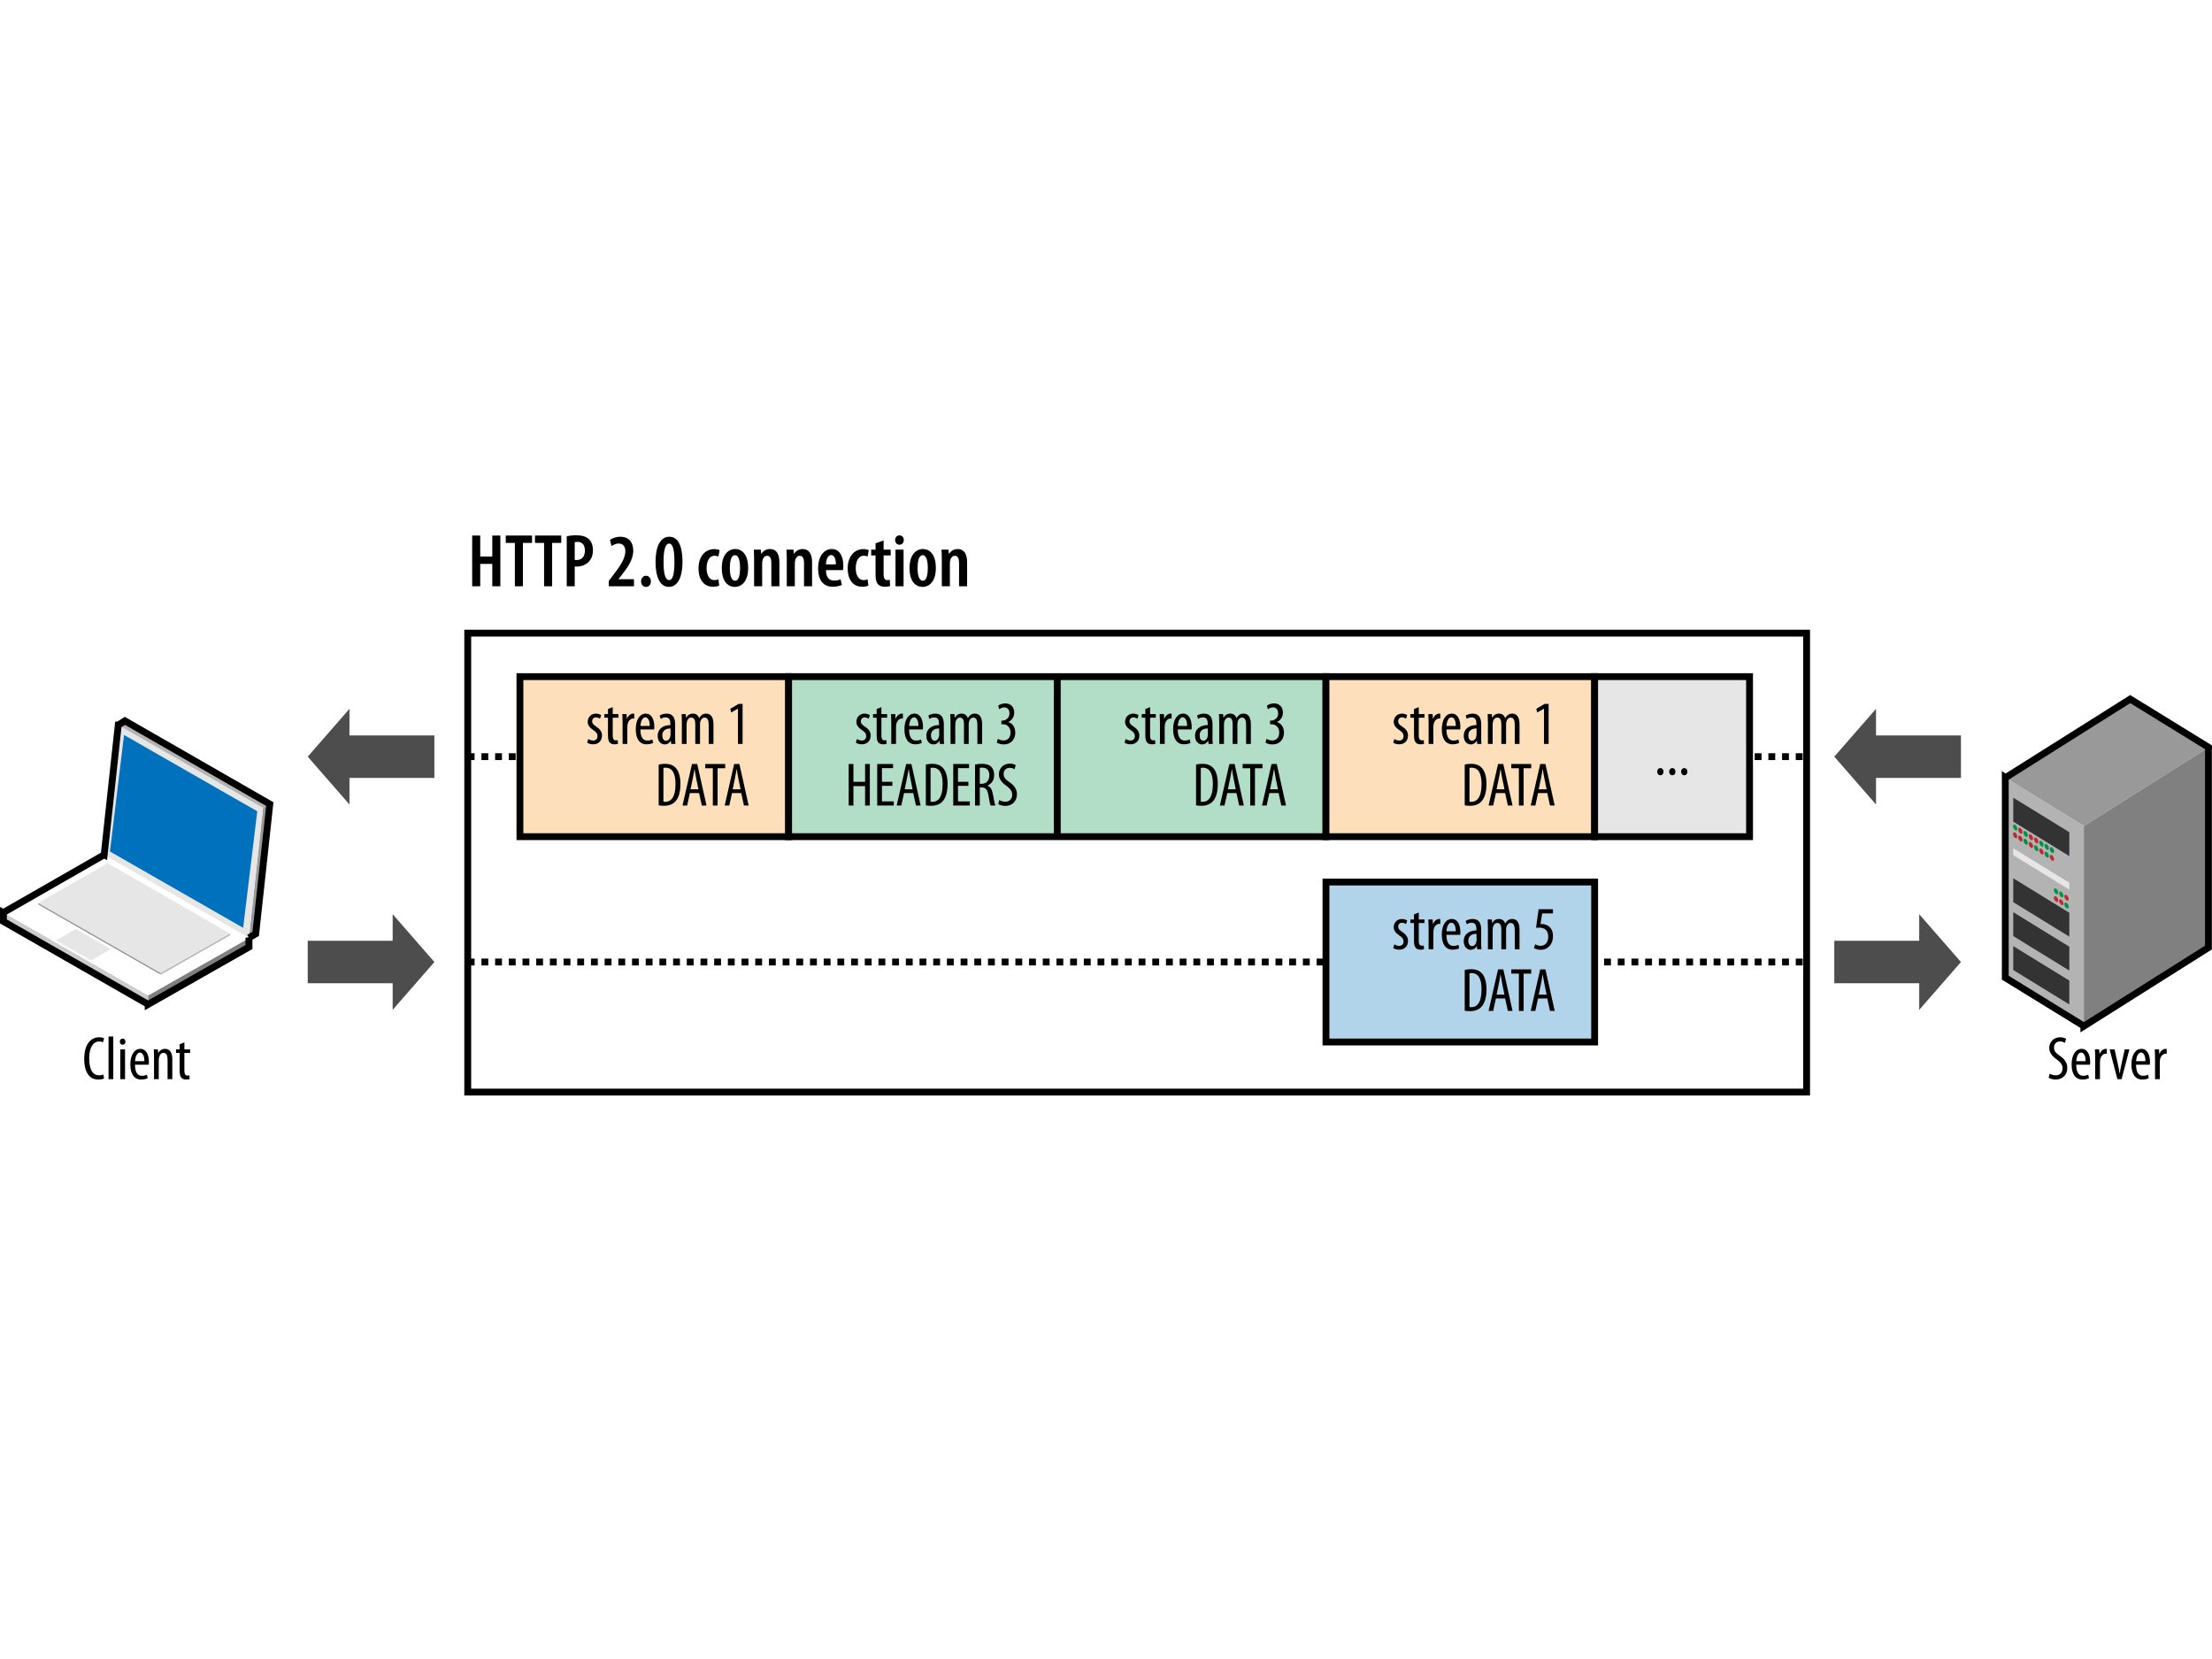 <?xml version="1.0" standalone="no"?>
<!DOCTYPE svg PUBLIC "-//W3C//DTD SVG 1.0//EN" "http://www.w3.org/TR/2001/REC-SVG-20010904/DTD/svg10.dtd">
<svg xmlns="http://www.w3.org/2000/svg" xmlns:xlink="http://www.w3.org/1999/xlink" id="body_1" width="1024" height="768">

<g transform="matrix(1 0 0 1 0 0)">
    <path transform="matrix(3.169 0 0 3.169 0 242.236)"  d="M21.645 68.971L21.645 70.279L0.5 58.167L0.5 56.86L21.645 68.971z" stroke="none" fill="#CCCCCC" fill-rule="nonzero" />
    <path transform="matrix(3.169 0 0 3.169 0 242.236)"  d="M21.645 68.971L36.375 60.592L36.375 61.901L21.645 70.281L21.645 68.971z" stroke="none" fill="#808080" fill-rule="nonzero" />
    <path transform="matrix(3.169 0 0 3.169 0 242.236)"  d="M0.5 56.862L15.209 48.432L36.375 60.592L21.645 68.971L0.5 56.862z" stroke="none" fill="#FFFFFF" fill-rule="nonzero" />
    <path transform="matrix(3.169 0 0 3.169 0 242.236)"  d="M38.424 41.584L39.412 41.022L37.352 59.987L36.361 60.551L38.424 41.584zM23.475 65.688L23.475 65.941L5.602 55.704L5.602 55.453z" stroke="none" fill="#999999" fill-rule="nonzero" />
    <path transform="matrix(3.169 0 0 3.169 0 242.236)"  d="M23.475 65.688L33.598 59.928L33.598 60.183L23.475 65.943L23.475 65.688z" stroke="none" fill="#B3B3B3" fill-rule="nonzero" />
    <path transform="matrix(3.169 0 0 3.169 0 242.236)"  d="M5.602 55.454L15.709 49.653L33.598 59.928L23.475 65.688L5.602 55.454zM8.172 60.929L11.074 59.263L16.209 62.213L13.303 63.868zM38.424 41.584L36.361 60.549L15.217 48.437L17.277 29.473z" stroke="none" fill="#E6E6E6" fill-rule="nonzero" />
    <path transform="matrix(3.169 0 0 3.169 0 242.236)"  d="M35.52 59.094L16.061 47.948L18.121 30.927L37.58 42.074L35.52 59.094z" stroke="none" fill="#0071BC" fill-rule="nonzero" />
    <path transform="matrix(3.169 0 0 3.169 0 242.236)"  d="M17.277 29.474L18.248 28.863L39.412 41.022L38.424 41.584L17.277 29.474z" stroke="none" fill="#B3B3B3" fill-rule="nonzero" />
    <path transform="matrix(3.169 0 0 3.169 0 242.236)"  d="M37.352 59.987L39.412 41.022L18.248 28.863L17.279 29.473L17.277 29.473L15.217 48.436L15.209 48.432L0.502 56.861L0.5 56.86L0.5 58.167L21.645 70.279L21.645 70.281L36.375 61.901L36.375 60.592L36.361 60.549L36.361 60.551L37.352 59.987z" stroke="#000000" stroke-width="1" stroke-linecap="round" fill="none" />
    <path transform="matrix(3.169 0 0 3.169 0 242.236)"  d="M304.416 44.21L304.416 73.443L292.932 66.385L292.932 37.146L304.416 44.21z" stroke="none" fill="#B3B3B3" fill-rule="nonzero" />
    <path transform="matrix(3.169 0 0 3.169 0 242.236)"  d="M302.287 45.128L302.287 48.619L294.098 43.582L294.098 40.089L302.287 45.128zM302.287 56.898L302.287 60.385L294.098 55.347L294.098 51.859z" stroke="none" fill="#333333" fill-rule="nonzero" />
    <path transform="matrix(3.169 0 0 3.169 0 242.236)"  d="M302.287 52.511L302.287 53.519L294.098 48.484L294.098 47.47L302.287 52.511z" stroke="none" fill="#E6E6E6" fill-rule="nonzero" />
    <path transform="matrix(3.169 0 0 3.169 0 242.236)"  d="M302.287 61.854L302.287 65.34L294.098 60.305L294.098 56.814L302.287 61.854zM302.287 66.807L302.287 70.295L294.098 65.258L294.098 61.77z" stroke="none" fill="#333333" fill-rule="nonzero" />
    <path transform="matrix(3.169 0 0 3.169 0 242.236)"  d="M304.41 44.228L322.613 32.746L322.613 61.982L304.41 73.463L304.41 44.228z" stroke="none" fill="#808080" fill-rule="nonzero" />
    <path transform="matrix(3.169 0 0 3.169 0 242.236)"  d="M292.957 37.164L311.182 25.681L322.643 32.742L304.438 44.224L292.957 37.164z" stroke="none" fill="#999999" fill-rule="nonzero" />
    <path transform="matrix(3.169 0 0 3.169 0 242.236)"  d="M294.373 44.06C 294.553 44.165 294.691 44.425 294.691 44.642C 294.691 44.853 294.55 44.945 294.373 44.833C 294.184 44.698 294.068 44.483 294.061 44.251C 294.061 44.035 294.201 43.953 294.373 44.06" stroke="none" fill="#009245" fill-rule="nonzero" />
    <path transform="matrix(3.169 0 0 3.169 0 242.236)"  d="M295.143 44.535C 295.321 44.642 295.459 44.904 295.459 45.121C 295.459 45.332 295.313 45.42 295.141 45.312C 294.965 45.207 294.825 44.945 294.825 44.73C 294.824 44.513 294.967 44.425 295.143 44.535" stroke="none" fill="#C1272D" fill-rule="nonzero" />
    <path transform="matrix(3.169 0 0 3.169 0 242.236)"  d="M295.91 45C 296.099 45.135 296.215 45.35 296.226 45.582C 296.226 45.799 296.081 45.885 295.908 45.777C 295.73 45.67 295.592 45.404 295.592 45.189C 295.592 44.978 295.732 44.892 295.91 45" stroke="none" fill="#009245" fill-rule="nonzero" />
    <path transform="matrix(3.169 0 0 3.169 0 242.236)"  d="M296.676 45.472C 296.852 45.579 296.99 45.839 296.99 46.056C 296.988 46.267 296.847 46.355 296.67 46.246C 296.498 46.14 296.356 45.877 296.356 45.664C 296.355 45.449 296.5 45.361 296.676 45.472M297.451 45.947C 297.643 46.081 297.76 46.297 297.767 46.531C 297.767 46.746 297.626 46.834 297.449 46.722C 297.261 46.586 297.146 46.372 297.137 46.14C 297.137 45.927 297.277 45.839 297.451 45.947" stroke="none" fill="#C1272D" fill-rule="nonzero" />
    <path transform="matrix(3.169 0 0 3.169 0 242.236)"  d="M298.219 46.425C 298.397 46.53 298.535 46.792 298.535 47.007C 298.535 47.222 298.394 47.308 298.217 47.2C 298.043 47.095 297.901 46.833 297.901 46.616C 297.9 46.404 298.043 46.314 298.219 46.425M298.986 46.886C 299.176 47.021 299.292 47.237 299.3 47.47C 299.3 47.689 299.157 47.773 298.986 47.663C 298.808 47.556 298.668 47.294 298.668 47.079C 298.668 46.867 298.811 46.779 298.986 46.886M299.754 47.361C 299.926 47.466 300.066 47.726 300.066 47.943C 300.066 48.16 299.925 48.242 299.748 48.134C 299.558 48 299.443 47.784 299.436 47.552C 299.436 47.335 299.578 47.248 299.754 47.361" stroke="none" fill="#009245" fill-rule="nonzero" />
    <path transform="matrix(3.169 0 0 3.169 0 242.236)"  d="M294.373 45.195C 294.553 45.3 294.691 45.564 294.691 45.779C 294.691 45.992 294.55 46.076 294.373 45.972C 294.183 45.836 294.067 45.619 294.061 45.386C 294.061 45.171 294.201 45.087 294.373 45.195M295.143 45.669C 295.321 45.778 295.459 46.038 295.459 46.255C 295.459 46.468 295.313 46.558 295.141 46.448C 294.965 46.339 294.825 46.075 294.825 45.862C 294.824 45.648 294.967 45.564 295.143 45.669" stroke="none" fill="#C1272D" fill-rule="nonzero" />
    <path transform="matrix(3.169 0 0 3.169 0 242.236)"  d="M295.91 46.134C 296.082 46.238 296.226 46.507 296.226 46.716C 296.226 46.933 296.081 47.019 295.908 46.913C 295.73 46.804 295.592 46.542 295.592 46.325C 295.592 46.113 295.732 46.027 295.91 46.134" stroke="none" fill="#009245" fill-rule="nonzero" />
    <path transform="matrix(3.169 0 0 3.169 0 242.236)"  d="M296.676 46.607C 296.852 46.712 296.99 46.974 296.99 47.191C 296.988 47.402 296.847 47.49 296.67 47.384C 296.483 47.246 296.368 47.032 296.356 46.8C 296.355 46.583 296.5 46.496 296.676 46.607" stroke="none" fill="#C1272D" fill-rule="nonzero" />
    <path transform="matrix(3.169 0 0 3.169 0 242.236)"  d="M297.451 47.082C 297.642 47.216 297.759 47.431 297.767 47.664C 297.767 47.881 297.626 47.969 297.449 47.861C 297.277 47.754 297.137 47.49 297.137 47.277C 297.137 47.062 297.277 46.974 297.451 47.082" stroke="none" fill="#009245" fill-rule="nonzero" />
    <path transform="matrix(3.169 0 0 3.169 0 242.236)"  d="M298.219 47.556C 298.397 47.663 298.535 47.931 298.535 48.142C 298.535 48.359 298.394 48.443 298.217 48.337C 298.027 48.201 297.911 47.986 297.901 47.753C 297.9 47.539 298.043 47.451 298.219 47.556" stroke="none" fill="#C1272D" fill-rule="nonzero" />
    <path transform="matrix(3.169 0 0 3.169 0 242.236)"  d="M298.986 48.021C 299.175 48.158 299.29 48.374 299.3 48.607C 299.3 48.824 299.157 48.91 298.986 48.798C 298.808 48.694 298.668 48.431 298.668 48.216C 298.668 48.001 298.811 47.914 298.986 48.021" stroke="none" fill="#009245" fill-rule="nonzero" />
    <path transform="matrix(3.169 0 0 3.169 0 242.236)"  d="M299.754 48.492C 299.942 48.63 300.057 48.845 300.066 49.078C 300.066 49.295 299.925 49.377 299.748 49.273C 299.56 49.137 299.445 48.921 299.436 48.689C 299.436 48.47 299.578 48.388 299.754 48.492" stroke="none" fill="#C1272D" fill-rule="nonzero" />
    <path transform="matrix(3.169 0 0 3.169 0 242.236)"  d="M300.346 53.375C 300.524 53.482 300.666 53.742 300.666 53.961C 300.666 54.172 300.521 54.26 300.346 54.154C 300.156 54.017 300.04 53.801 300.03 53.568C 300.029 53.353 300.17 53.267 300.346 53.375M301.115 53.837C 301.303 53.974 301.418 54.19 301.427 54.423C 301.427 54.638 301.286 54.722 301.115 54.616C 300.923 54.482 300.805 54.266 300.797 54.032C 300.797 53.818 300.938 53.734 301.115 53.837" stroke="none" fill="#009245" fill-rule="nonzero" />
    <path transform="matrix(3.169 0 0 3.169 0 242.236)"  d="M301.879 54.31C 302.055 54.417 302.195 54.677 302.195 54.894C 302.195 55.105 302.054 55.197 301.877 55.087C 301.687 54.952 301.57 54.736 301.563 54.503C 301.562 54.289 301.705 54.199 301.879 54.31M300.346 54.511C 300.524 54.616 300.666 54.878 300.666 55.097C 300.666 55.31 300.521 55.396 300.346 55.285C 300.168 55.181 300.03 54.916 300.03 54.703C 300.029 54.49 300.17 54.4 300.346 54.511M301.115 54.974C 301.301 55.111 301.416 55.325 301.427 55.556C 301.427 55.773 301.286 55.861 301.115 55.749C 300.935 55.644 300.797 55.38 300.797 55.167C 300.797 54.951 300.938 54.867 301.115 54.974" stroke="none" fill="#C1272D" fill-rule="nonzero" />
    <path transform="matrix(3.169 0 0 3.169 0 242.236)"  d="M301.879 55.447C 302.055 55.551 302.195 55.812 302.195 56.029C 302.195 56.244 302.054 56.332 301.877 56.22C 301.686 56.087 301.569 55.871 301.563 55.638C 301.562 55.425 301.705 55.337 301.879 55.447" stroke="none" fill="#009245" fill-rule="nonzero" />
    <path transform="matrix(3.169 0 0 3.169 0 242.236)"  d="M322.643 32.742L311.18 25.681L292.957 37.164L292.932 37.146L292.932 66.385L304.41 73.443L304.41 73.463L322.611 61.982L322.611 32.761L322.643 32.742z" stroke="#000000" stroke-width="1" stroke-linecap="round" fill="none" />
    <path transform="matrix(3.169 0 0 3.169 0 242.236)"  d="M68.327 16.053L263.91 16.053L263.91 83.092L68.327 83.092L68.327 16.053z" stroke="none" fill="#FFFFFF" fill-rule="nonzero" />
    <path transform="matrix(3.169 0 0 3.169 0 242.236)"  d="M68.327 16.053L263.91 16.053L263.91 83.092L68.327 83.092L68.327 16.053z" stroke="#000000" stroke-width="1" stroke-linecap="round" fill="none" />
    <path transform="matrix(3.169 0 0 3.169 0 242.236)"  d="M68.327 34.093L263.909 34.093" stroke="#000000" stroke-width="1" stroke-dasharray="1,1" fill="none" />
    <path transform="matrix(3.169 0 0 3.169 0 242.236)"  d="M63.457 64.094L57.359 57.105L57.359 60.992L44.953 60.992L44.953 67.195L57.359 67.195L57.359 71.082L63.457 64.094zM44.953 34.094L51.05 27.105L51.05 30.992L63.457 30.992L63.457 37.195L51.05 37.195L51.05 41.082zM286.457 64.094L280.359 57.105L280.359 60.992L267.953 60.992L267.953 67.195L280.359 67.195L280.359 71.082zM267.953 34.094L274.051 27.105L274.051 30.992L286.457 30.992L286.457 37.195L274.051 37.195L274.051 41.082z" stroke="none" fill="#4D4D4D" fill-rule="nonzero" />
    <path transform="matrix(3.169 0 0 3.169 0 242.236)"  d="M75.951 22.406L115.2 22.406L115.2 45.78L75.951 45.78L75.951 22.406z" stroke="#000000" stroke-width="1" stroke-linecap="round" fill="#FDDFBB" fill-rule="nonzero" />
    <path transform="matrix(3.169 0 0 3.169 0 242.236)"  d="M115.2 22.406L154.449 22.406L154.449 45.78L115.2 45.78L115.2 22.406zM154.449 22.406L193.698 22.406L193.698 45.78L154.449 45.78z" stroke="#000000" stroke-width="1" stroke-linecap="round" fill="#B2DEC7" fill-rule="nonzero" />
    <path transform="matrix(3.169 0 0 3.169 0 242.236)"  d="M193.697 22.406L232.946 22.406L232.946 45.78L193.697 45.78L193.697 22.406z" stroke="#000000" stroke-width="1" stroke-linecap="round" fill="#FDDFBB" fill-rule="nonzero" />
    <path transform="matrix(3.169 0 0 3.169 0 242.236)"  d="M68.327 64.093L263.909 64.093" stroke="#000000" stroke-width="1" stroke-dasharray="1,1" fill="none" />
    <path transform="matrix(3.169 0 0 3.169 0 242.236)"  d="M193.697 52.406L232.946 52.406L232.946 75.78L193.697 75.78L193.697 52.406z" stroke="#000000" stroke-width="1" stroke-linecap="round" fill="#B2D4EB" fill-rule="nonzero" />
    <path transform="matrix(3.169 0 0 3.169 0 242.236)"  d="M232.946 22.406L255.575 22.406L255.575 45.78L232.946 45.78L232.946 22.406z" stroke="#000000" stroke-width="1" stroke-linecap="round" fill="#E6E6E6" fill-rule="nonzero" />
    <path transform="matrix(3.169 0 0 3.169 0 242.236)"  d="M15.209 81.099C 15.02 81.199 14.714 81.261 14.336 81.261C 13.157 81.261 12.301 80.316 12.301 78.254C 12.301 75.851 13.489 75.085 14.453 75.085C 14.813 75.085 15.083 75.157 15.2 75.238L15.2 75.238L15.047 75.823C 14.903 75.761 14.759 75.697 14.444 75.697C 13.796 75.697 13.03 76.327 13.03 78.182C 13.03 80.045 13.715 80.648 14.462 80.648C 14.678 80.649 14.893 80.606 15.092 80.522L15.092 80.522L15.209 81.099L15.209 81.099zM15.856 74.977L16.549 74.977L16.549 81.206L15.856 81.206L15.856 74.977zM17.899 76.175C 17.674 76.175 17.503 75.994 17.503 75.725C 17.503 75.454 17.683 75.275 17.908 75.275C 18.16 75.275 18.322 75.455 18.322 75.725C 18.322 75.995 18.16 76.175 17.908 76.175L17.908 76.175L17.899 76.175zM17.575 81.207L17.575 76.85L18.268 76.85L18.268 81.207L17.575 81.207zM19.717 79.092C 19.726 80.433 20.248 80.712 20.743 80.712C 21.049 80.712 21.292 80.64 21.463 80.55L21.463 80.55L21.58 81.054C 21.337 81.19 20.968 81.261 20.617 81.261C 19.582 81.261 19.041 80.415 19.041 79.073C 19.041 77.66 19.635 76.777 20.509 76.777C 21.391 76.777 21.751 77.714 21.751 78.695C 21.751 78.866 21.742 78.983 21.733 79.091L21.733 79.091L19.717 79.091zM21.086 78.578C 21.095 77.705 20.771 77.317 20.438 77.317C 19.988 77.317 19.754 77.984 19.727 78.578L19.727 78.578L21.086 78.578zM22.498 77.975C 22.498 77.462 22.471 77.202 22.462 76.85L22.462 76.85L23.065 76.85L23.101 77.372L23.119 77.372C 23.308 77.02 23.659 76.777 24.118 76.777C 24.722 76.777 25.172 77.218 25.172 78.281L25.172 78.281L25.172 81.207L24.479 81.207L24.479 78.398C 24.479 77.876 24.38 77.363 23.876 77.363C 23.588 77.363 23.309 77.606 23.228 78.074C 23.2 78.201 23.188 78.331 23.192 78.461L23.192 78.461L23.192 81.207L22.499 81.207L22.499 77.975zM26.936 75.832L26.936 76.85L27.773 76.85L27.773 77.372L26.936 77.372L26.936 79.965C 26.936 80.541 27.134 80.685 27.386 80.685C 27.503 80.685 27.593 80.676 27.665 80.659L27.665 80.659L27.701 81.19C 27.535 81.243 27.362 81.267 27.188 81.261C 26.909 81.261 26.666 81.19 26.504 81C 26.324 80.802 26.243 80.505 26.243 79.901L26.243 79.901L26.243 77.372L25.712 77.372L25.712 76.85L26.243 76.85L26.243 76.112L26.936 75.832zM70.153 1.792L70.153 4.861L71.913 4.861L71.913 1.792L73.09 1.792L73.09 9.207L71.913 9.207L71.913 5.939L70.153 5.939L70.153 9.207L68.976 9.207L68.976 1.792L70.153 1.792zM75.213 2.87L73.882 2.87L73.882 1.792L77.721 1.792L77.721 2.87L76.39 2.87L76.39 9.207L75.213 9.207L75.213 2.87zM79.48 2.87L78.149 2.87L78.149 1.792L81.988 1.792L81.988 2.87L80.657 2.87L80.657 9.207L79.48 9.207L79.48 2.87zM82.791 1.902C 83.242 1.802 83.704 1.754 84.166 1.758C 84.947 1.758 85.585 1.902 86.025 2.32C 86.421 2.694 86.619 3.266 86.619 3.904C 86.619 4.652 86.41 5.158 86.069 5.554C 85.629 6.071 84.914 6.324 84.287 6.324C 84.166 6.324 84.067 6.324 83.957 6.313L83.957 6.313L83.957 9.207L82.79 9.207L82.79 1.902zM83.958 5.346C 84.046 5.367 84.123 5.367 84.244 5.367C 85.015 5.367 85.443 4.84 85.443 3.992C 85.443 3.299 85.157 2.716 84.365 2.716C 84.227 2.713 84.09 2.732 83.958 2.772L83.958 2.772L83.958 5.346zM88.929 9.207L88.929 8.426L89.589 7.557C 90.48 6.38 91.349 5.236 91.349 4.07C 91.349 3.399 91.019 2.959 90.392 2.959C 89.908 2.959 89.556 3.19 89.336 3.333L89.336 3.333L89.105 2.43C 89.391 2.221 89.952 1.968 90.602 1.968C 91.999 1.968 92.505 2.937 92.505 3.992C 92.505 5.335 91.647 6.512 90.799 7.579L90.799 7.579L90.348 8.151L90.348 8.172L92.615 8.172L92.615 9.206L88.929 9.206zM94.352 9.295C 93.967 9.295 93.648 8.976 93.648 8.481C 93.648 8.008 93.978 7.668 94.363 7.668C 94.77 7.668 95.078 7.976 95.078 8.481C 95.078 8.976 94.792 9.295 94.363 9.295L94.363 9.295L94.352 9.295zM97.707 9.295C 96.354 9.295 95.76 7.722 95.76 5.653C 95.76 3.431 96.442 1.967 97.784 1.967C 99.214 1.967 99.698 3.64 99.698 5.609C 99.698 8.195 98.818 9.295 97.718 9.295L97.718 9.295L97.707 9.295zM97.762 8.294C 98.312 8.294 98.521 7.304 98.521 5.632C 98.521 4.026 98.323 2.969 97.75 2.969C 97.189 2.969 96.925 3.938 96.936 5.632C 96.925 7.337 97.167 8.294 97.75 8.294L97.75 8.294L97.762 8.294zM105.066 9.097C 104.901 9.185 104.56 9.274 104.164 9.274C 102.888 9.274 102.041 8.328 102.041 6.567C 102.041 4.961 102.932 3.773 104.352 3.773C 104.671 3.773 104.979 3.85 105.122 3.927L105.122 3.927L104.946 4.862C 104.825 4.818 104.638 4.741 104.374 4.741C 103.615 4.741 103.219 5.555 103.219 6.546C 103.219 7.646 103.659 8.306 104.374 8.306C 104.594 8.306 104.781 8.262 104.946 8.185L104.946 8.185L105.066 9.097zM107.354 9.295C 106.221 9.295 105.44 8.349 105.44 6.545C 105.44 4.598 106.397 3.762 107.398 3.762C 108.521 3.762 109.291 4.741 109.291 6.512C 109.291 8.679 108.169 9.295 107.366 9.295L107.366 9.295L107.354 9.295zM107.397 8.393C 107.98 8.393 108.112 7.337 108.112 6.523C 108.112 5.742 107.98 4.664 107.375 4.664C 106.737 4.664 106.616 5.742 106.616 6.523C 106.616 7.425 106.77 8.393 107.386 8.393L107.386 8.393L107.397 8.393zM110.159 5.356C 110.159 4.751 110.137 4.322 110.115 3.849L110.115 3.849L111.138 3.849L111.193 4.476L111.215 4.476C 111.468 4.046 111.919 3.761 112.48 3.761C 113.382 3.761 113.855 4.453 113.855 5.697L113.855 5.697L113.855 9.207L112.678 9.207L112.678 5.808C 112.678 5.269 112.568 4.751 112.051 4.751C 111.765 4.751 111.501 4.972 111.391 5.411C 111.358 5.521 111.336 5.697 111.336 5.895L111.336 5.895L111.336 9.207L110.159 9.207L110.159 5.356zM114.933 5.356C 114.933 4.751 114.911 4.322 114.889 3.849L114.889 3.849L115.912 3.849L115.967 4.476L115.989 4.476C 116.242 4.046 116.693 3.761 117.254 3.761C 118.156 3.761 118.629 4.453 118.629 5.697L118.629 5.697L118.629 9.207L117.452 9.207L117.452 5.808C 117.452 5.269 117.342 4.751 116.825 4.751C 116.539 4.751 116.275 4.972 116.165 5.411C 116.132 5.521 116.11 5.697 116.11 5.895L116.11 5.895L116.11 9.207L114.933 9.207L114.933 5.356zM120.653 6.842C 120.664 8.041 121.214 8.371 121.841 8.371C 122.237 8.371 122.567 8.283 122.798 8.183L122.798 8.183L122.974 9.019C 122.633 9.173 122.116 9.273 121.632 9.273C 120.246 9.273 119.508 8.271 119.508 6.61C 119.508 4.839 120.355 3.761 121.5 3.761C 122.622 3.761 123.194 4.783 123.194 6.214C 123.194 6.522 123.183 6.697 123.161 6.841L123.161 6.841L120.653 6.841zM122.105 6.006C 122.116 5.148 121.83 4.642 121.412 4.642C 120.906 4.642 120.675 5.379 120.653 6.006L120.653 6.006L122.105 6.006zM126.856 9.097C 126.691 9.185 126.35 9.274 125.954 9.274C 124.678 9.274 123.831 8.328 123.831 6.567C 123.831 4.961 124.722 3.773 126.142 3.773C 126.461 3.773 126.769 3.85 126.912 3.927L126.912 3.927L126.736 4.862C 126.615 4.818 126.428 4.741 126.164 4.741C 125.405 4.741 125.009 5.555 125.009 6.546C 125.009 7.646 125.449 8.306 126.164 8.306C 126.384 8.306 126.571 8.262 126.736 8.185L126.736 8.185L126.856 9.097zM129.078 2.519L129.078 3.85L130.112 3.85L130.112 4.697L129.078 4.697L129.078 7.48C 129.078 8.14 129.331 8.305 129.628 8.305C 129.76 8.305 129.87 8.294 129.991 8.272L129.991 8.272L130.013 9.185C 129.837 9.241 129.573 9.274 129.243 9.274C 128.869 9.274 128.528 9.174 128.297 8.944C 128.033 8.679 127.901 8.295 127.901 7.492L127.901 7.492L127.901 4.696L127.263 4.696L127.263 3.85L127.901 3.85L127.901 2.925L129.078 2.519zM131.377 3.134C 131.036 3.134 130.761 2.86 130.761 2.452C 130.761 2.034 131.047 1.769 131.388 1.769C 131.762 1.769 132.026 2.034 132.026 2.452C 132.026 2.859 131.762 3.134 131.388 3.134L131.388 3.134L131.377 3.134zM130.816 9.207L130.816 3.85L131.993 3.85L131.993 9.207L130.816 9.207zM134.776 9.295C 133.643 9.295 132.862 8.349 132.862 6.545C 132.862 4.598 133.819 3.762 134.82 3.762C 135.942 3.762 136.712 4.741 136.712 6.512C 136.712 8.679 135.59 9.295 134.787 9.295L134.787 9.295L134.776 9.295zM134.82 8.393C 135.403 8.393 135.535 7.337 135.535 6.523C 135.535 5.742 135.403 4.664 134.798 4.664C 134.16 4.664 134.039 5.742 134.039 6.523C 134.039 7.425 134.193 8.393 134.809 8.393L134.809 8.393L134.82 8.393zM137.581 5.356C 137.581 4.751 137.559 4.322 137.537 3.849L137.537 3.849L138.56 3.849L138.615 4.476L138.637 4.476C 138.89 4.046 139.341 3.761 139.902 3.761C 140.804 3.761 141.277 4.453 141.277 5.697L141.277 5.697L141.277 9.207L140.1 9.207L140.1 5.808C 140.1 5.269 139.99 4.751 139.473 4.751C 139.187 4.751 138.923 4.972 138.813 5.411C 138.78 5.521 138.758 5.697 138.758 5.895L138.758 5.895L138.758 9.207L137.581 9.207L137.581 5.356zM299.418 80.406C 299.625 80.532 299.985 80.648 300.291 80.648C 300.922 80.648 301.3 80.234 301.3 79.622C 301.3 79.064 300.976 78.723 300.498 78.362C 300.021 78.029 299.355 77.462 299.355 76.678C 299.355 75.76 300.003 75.084 300.958 75.084C 301.336 75.084 301.669 75.21 301.812 75.31L301.812 75.31L301.642 75.904C 301.428 75.765 301.177 75.693 300.921 75.697C 300.327 75.697 300.048 76.147 300.048 76.561C 300.048 77.165 300.362 77.408 300.939 77.813C 301.668 78.326 301.993 78.884 301.993 79.559C 301.993 80.603 301.255 81.26 300.291 81.26C 299.877 81.26 299.437 81.125 299.266 80.99L299.266 80.99L299.418 80.406zM303.297 79.092C 303.307 80.433 303.828 80.712 304.324 80.712C 304.63 80.712 304.873 80.64 305.044 80.55L305.044 80.55L305.161 81.054C 304.918 81.19 304.549 81.261 304.197 81.261C 303.162 81.261 302.622 80.415 302.622 79.073C 302.622 77.66 303.217 76.777 304.09 76.777C 304.973 76.777 305.332 77.714 305.332 78.695C 305.332 78.866 305.323 78.983 305.314 79.091L305.314 79.091L303.297 79.091zM304.666 78.578C 304.675 77.705 304.351 77.317 304.018 77.317C 303.568 77.317 303.334 77.984 303.307 78.578L303.307 78.578L304.666 78.578zM306.068 77.975C 306.068 77.607 306.042 77.174 306.033 76.85L306.033 76.85L306.654 76.85L306.689 77.535L306.708 77.535C 306.852 77.121 307.221 76.778 307.627 76.778C 307.681 76.778 307.726 76.778 307.771 76.788L307.771 76.788L307.771 77.499C 307.726 77.49 307.681 77.49 307.627 77.49C 307.186 77.49 306.861 77.894 306.789 78.399C 306.77 78.53 306.761 78.663 306.762 78.795L306.762 78.795L306.762 81.208L306.069 81.208L306.069 77.975zM308.895 76.85L309.444 79.299C 309.507 79.596 309.58 79.983 309.633 80.361L309.633 80.361L309.66 80.361C 309.705 80.002 309.777 79.632 309.84 79.299L309.84 79.299L310.381 76.85L311.065 76.85L309.922 81.207L309.309 81.207L308.175 76.85L308.895 76.85zM312.035 79.092C 312.045 80.433 312.566 80.712 313.062 80.712C 313.368 80.712 313.611 80.64 313.782 80.55L313.782 80.55L313.899 81.054C 313.656 81.19 313.287 81.261 312.935 81.261C 311.9 81.261 311.36 80.415 311.36 79.073C 311.36 77.66 311.955 76.777 312.828 76.777C 313.711 76.777 314.07 77.714 314.07 78.695C 314.07 78.866 314.061 78.983 314.052 79.091L314.052 79.091L312.035 79.091zM313.404 78.578C 313.413 77.705 313.089 77.317 312.756 77.317C 312.306 77.317 312.072 77.984 312.045 78.578L312.045 78.578L313.404 78.578zM314.808 77.975C 314.808 77.607 314.782 77.174 314.772 76.85L314.772 76.85L315.393 76.85L315.429 77.535L315.448 77.535C 315.592 77.121 315.961 76.778 316.366 76.778C 316.42 76.778 316.466 76.778 316.511 76.788L316.511 76.788L316.511 77.499C 316.466 77.49 316.42 77.49 316.366 77.49C 315.925 77.49 315.6 77.894 315.528 78.399C 315.509 78.53 315.5 78.663 315.502 78.795L315.502 78.795L315.502 81.208L314.809 81.208L314.809 77.975zM85.943 31.515C 86.096 31.614 86.366 31.74 86.645 31.74C 87.032 31.74 87.284 31.497 87.284 31.11C 87.284 30.777 87.167 30.543 86.726 30.255C 86.159 29.886 85.853 29.508 85.853 29.013C 85.853 28.301 86.375 27.806 87.05 27.806C 87.392 27.806 87.644 27.914 87.824 28.032L87.824 28.032L87.644 28.554C 87.475 28.428 87.27 28.358 87.059 28.356C 86.69 28.356 86.501 28.626 86.501 28.914C 86.501 29.202 86.609 29.373 87.041 29.661C 87.545 29.985 87.941 30.39 87.941 30.994C 87.941 31.867 87.347 32.29 86.627 32.29C 86.312 32.29 85.961 32.191 85.772 32.038L85.772 32.038L85.943 31.515zM89.507 26.86L89.507 27.878L90.344 27.878L90.344 28.4L89.507 28.4L89.507 30.993C 89.507 31.569 89.705 31.713 89.957 31.713C 90.074 31.713 90.164 31.704 90.236 31.687L90.236 31.687L90.272 32.218C 90.106 32.271 89.933 32.295 89.759 32.289C 89.48 32.289 89.237 32.218 89.075 32.028C 88.895 31.83 88.814 31.533 88.814 30.929L88.814 30.929L88.814 28.4L88.283 28.4L88.283 27.878L88.814 27.878L88.814 27.14L89.507 26.86zM90.947 29.002C 90.947 28.634 90.92 28.201 90.911 27.877L90.911 27.877L91.533 27.877L91.569 28.562L91.587 28.562C 91.731 28.148 92.1 27.805 92.505 27.805C 92.559 27.805 92.604 27.805 92.649 27.815L92.649 27.815L92.649 28.526C 92.604 28.517 92.559 28.517 92.505 28.517C 92.064 28.517 91.74 28.921 91.668 29.426C 91.649 29.557 91.64 29.689 91.641 29.822L91.641 29.822L91.641 32.235L90.948 32.235L90.948 29.002zM93.548 30.12C 93.557 31.461 94.079 31.74 94.574 31.74C 94.88 31.74 95.123 31.668 95.294 31.578L95.294 31.578L95.411 32.082C 95.168 32.218 94.799 32.289 94.448 32.289C 93.413 32.289 92.872 31.443 92.872 30.101C 92.872 28.688 93.466 27.805 94.34 27.805C 95.222 27.805 95.582 28.742 95.582 29.723C 95.582 29.894 95.573 30.011 95.564 30.119L95.564 30.119L93.548 30.119zM94.917 29.606C 94.926 28.733 94.602 28.345 94.269 28.345C 93.819 28.345 93.585 29.012 93.558 29.606L93.558 29.606L94.917 29.606zM98.624 31.245C 98.624 31.578 98.624 31.956 98.669 32.235L98.669 32.235L98.048 32.235L98.003 31.776L97.976 31.776C 97.787 32.109 97.481 32.307 97.112 32.307C 96.527 32.307 96.076 31.821 96.076 31.065C 96.076 29.966 96.95 29.489 97.931 29.48L97.931 29.48L97.931 29.345C 97.931 28.76 97.786 28.355 97.238 28.355C 96.968 28.355 96.725 28.436 96.518 28.58L96.518 28.58L96.365 28.094C 96.554 27.959 96.95 27.806 97.383 27.806C 98.256 27.806 98.625 28.382 98.625 29.355L98.625 29.355L98.625 31.245zM97.949 29.975C 97.589 29.975 96.752 30.047 96.752 30.993C 96.752 31.569 97.04 31.767 97.283 31.767C 97.589 31.767 97.841 31.541 97.922 31.11C 97.94 31.027 97.949 30.943 97.949 30.858L97.949 30.858L97.949 29.975zM99.605 29.002C 99.605 28.489 99.578 28.229 99.569 27.877L99.569 27.877L100.181 27.877L100.217 28.408L100.235 28.408C 100.424 28.057 100.748 27.804 101.207 27.804C 101.612 27.804 101.963 27.993 102.125 28.461L102.125 28.461L102.143 28.461C 102.245 28.266 102.389 28.097 102.566 27.966C 102.746 27.859 102.944 27.804 103.169 27.804C 103.763 27.804 104.222 28.228 104.222 29.344L104.222 29.344L104.222 32.234L103.529 32.234L103.529 29.497C 103.529 28.931 103.448 28.381 102.926 28.381C 102.638 28.381 102.386 28.624 102.287 29.038C 102.26 29.146 102.26 29.281 102.26 29.426L102.26 29.426L102.26 32.235L101.567 32.235L101.567 29.372C 101.567 28.895 101.486 28.382 100.973 28.382C 100.685 28.382 100.406 28.625 100.325 29.094C 100.306 29.216 100.297 29.339 100.298 29.463L100.298 29.463L100.298 32.235L99.605 32.235L99.605 29.002zM107.804 27.085L107.786 27.085L106.814 27.643L106.679 27.103L107.912 26.383L108.479 26.383L108.479 32.235L107.804 32.235L107.804 27.085zM96.22 35.257C 96.481 35.176 96.805 35.14 97.157 35.14C 97.787 35.14 98.246 35.302 98.579 35.599C 99.047 36.004 99.398 36.787 99.398 38.057C 99.398 39.443 99.056 40.2 98.669 40.622C 98.273 41.063 97.688 41.27 96.995 41.27C 96.716 41.27 96.419 41.251 96.221 41.207L96.221 41.207L96.221 35.257zM96.914 40.676C 97.013 40.695 97.112 40.695 97.175 40.695C 97.94 40.695 98.678 40.146 98.678 38.075C 98.678 36.545 98.21 35.708 97.238 35.708C 97.13 35.708 97.004 35.717 96.914 35.744L96.914 35.744L96.914 40.676zM100.775 39.416L100.379 41.234L99.704 41.234L101.09 35.167L101.855 35.167L103.206 41.234L102.522 41.234L102.126 39.416L100.775 39.416zM102.026 38.858L101.711 37.319C 101.621 36.886 101.54 36.382 101.468 35.932L101.468 35.932L101.441 35.932C 101.369 36.391 101.279 36.913 101.189 37.328L101.189 37.328L100.874 38.858L102.026 38.858zM104.132 35.789L103.025 35.789L103.025 35.168L105.933 35.168L105.933 35.789L104.826 35.789L104.826 41.235L104.133 41.235L104.133 35.789zM106.931 39.416L106.535 41.234L105.86 41.234L107.246 35.167L108.011 35.167L109.362 41.234L108.678 41.234L108.282 39.416L106.931 39.416zM108.182 38.858L107.867 37.319C 107.777 36.886 107.696 36.382 107.624 35.932L107.624 35.932L107.597 35.932C 107.525 36.391 107.435 36.913 107.345 37.328L107.345 37.328L107.03 38.858L108.182 38.858zM125.192 31.515C 125.345 31.614 125.615 31.74 125.894 31.74C 126.281 31.74 126.533 31.497 126.533 31.11C 126.533 30.777 126.416 30.543 125.975 30.255C 125.408 29.886 125.102 29.508 125.102 29.013C 125.102 28.301 125.624 27.806 126.299 27.806C 126.641 27.806 126.893 27.914 127.073 28.032L127.073 28.032L126.893 28.554C 126.724 28.428 126.519 28.358 126.308 28.356C 125.939 28.356 125.75 28.626 125.75 28.914C 125.75 29.202 125.858 29.373 126.29 29.661C 126.794 29.985 127.19 30.39 127.19 30.994C 127.19 31.867 126.596 32.29 125.876 32.29C 125.561 32.29 125.21 32.191 125.021 32.038L125.021 32.038L125.192 31.515zM128.756 26.86L128.756 27.878L129.593 27.878L129.593 28.4L128.756 28.4L128.756 30.993C 128.756 31.569 128.954 31.713 129.206 31.713C 129.323 31.713 129.413 31.704 129.485 31.687L129.485 31.687L129.521 32.218C 129.355 32.271 129.182 32.295 129.008 32.289C 128.729 32.289 128.486 32.218 128.324 32.028C 128.144 31.83 128.063 31.533 128.063 30.929L128.063 30.929L128.063 28.4L127.532 28.4L127.532 27.878L128.063 27.878L128.063 27.14L128.756 26.86zM130.196 29.002C 130.196 28.634 130.169 28.201 130.16 27.877L130.16 27.877L130.782 27.877L130.818 28.562L130.836 28.562C 130.98 28.148 131.349 27.805 131.754 27.805C 131.808 27.805 131.853 27.805 131.898 27.815L131.898 27.815L131.898 28.526C 131.853 28.517 131.808 28.517 131.754 28.517C 131.313 28.517 130.989 28.921 130.917 29.426C 130.898 29.557 130.889 29.689 130.89 29.822L130.89 29.822L130.89 32.235L130.197 32.235L130.197 29.002zM132.797 30.12C 132.806 31.461 133.328 31.74 133.823 31.74C 134.129 31.74 134.372 31.668 134.543 31.578L134.543 31.578L134.66 32.082C 134.417 32.218 134.048 32.289 133.697 32.289C 132.662 32.289 132.121 31.443 132.121 30.101C 132.121 28.688 132.715 27.805 133.589 27.805C 134.471 27.805 134.831 28.742 134.831 29.723C 134.831 29.894 134.822 30.011 134.813 30.119L134.813 30.119L132.797 30.119zM134.166 29.606C 134.175 28.733 133.851 28.345 133.518 28.345C 133.068 28.345 132.834 29.012 132.807 29.606L132.807 29.606L134.166 29.606zM137.873 31.245C 137.873 31.578 137.873 31.956 137.918 32.235L137.918 32.235L137.297 32.235L137.252 31.776L137.225 31.776C 137.036 32.109 136.73 32.307 136.361 32.307C 135.776 32.307 135.325 31.821 135.325 31.065C 135.325 29.966 136.199 29.489 137.18 29.48L137.18 29.48L137.18 29.345C 137.18 28.76 137.035 28.355 136.487 28.355C 136.217 28.355 135.974 28.436 135.767 28.58L135.767 28.58L135.614 28.094C 135.803 27.959 136.199 27.806 136.632 27.806C 137.505 27.806 137.874 28.382 137.874 29.355L137.874 29.355L137.874 31.245zM137.198 29.975C 136.838 29.975 136.001 30.047 136.001 30.993C 136.001 31.569 136.289 31.767 136.532 31.767C 136.838 31.767 137.09 31.541 137.171 31.11C 137.189 31.027 137.198 30.943 137.198 30.858L137.198 30.858L137.198 29.975zM138.854 29.002C 138.854 28.489 138.827 28.229 138.818 27.877L138.818 27.877L139.43 27.877L139.466 28.408L139.484 28.408C 139.673 28.057 139.997 27.804 140.456 27.804C 140.861 27.804 141.212 27.993 141.374 28.461L141.374 28.461L141.392 28.461C 141.494 28.266 141.639 28.097 141.815 27.966C 141.995 27.859 142.193 27.804 142.418 27.804C 143.012 27.804 143.471 28.228 143.471 29.344L143.471 29.344L143.471 32.234L142.778 32.234L142.778 29.497C 142.778 28.931 142.697 28.381 142.175 28.381C 141.887 28.381 141.635 28.624 141.536 29.038C 141.509 29.146 141.509 29.281 141.509 29.426L141.509 29.426L141.509 32.235L140.816 32.235L140.816 29.372C 140.816 28.895 140.735 28.382 140.222 28.382C 139.934 28.382 139.655 28.625 139.574 29.094C 139.555 29.216 139.546 29.339 139.547 29.463L139.547 29.463L139.547 32.235L138.854 32.235L138.854 29.002zM145.766 31.488C 145.946 31.595 146.261 31.731 146.612 31.731C 147.215 31.731 147.62 31.29 147.62 30.57C 147.62 29.804 147.143 29.354 146.441 29.354L146.441 29.354L146.279 29.354L146.279 28.832L146.414 28.832C 146.828 28.832 147.467 28.518 147.467 27.788C 147.467 27.193 147.152 26.888 146.693 26.888C 146.405 26.888 146.153 27.033 145.964 27.167L145.964 27.167L145.82 26.645C 146.027 26.474 146.424 26.312 146.864 26.312C 147.692 26.312 148.16 26.897 148.16 27.654C 148.16 28.248 147.854 28.77 147.287 29.031L147.287 29.031L147.287 29.05C 147.809 29.194 148.313 29.661 148.313 30.589C 148.313 31.534 147.701 32.309 146.639 32.309C 146.261 32.309 145.847 32.201 145.613 32.038L145.613 32.038L145.766 31.488zM124.67 35.167L124.67 37.769L126.372 37.769L126.372 35.167L127.065 35.167L127.065 41.234L126.372 41.234L126.372 38.398L124.67 38.398L124.67 41.234L123.977 41.234L123.977 35.167L124.67 35.167zM130.358 38.354L128.837 38.354L128.837 40.631L130.566 40.631L130.566 41.235L128.144 41.235L128.144 35.168L130.458 35.168L130.458 35.771L128.837 35.771L128.837 37.77L130.358 37.77L130.358 38.354zM132.059 39.416L131.663 41.234L130.988 41.234L132.374 35.167L133.139 35.167L134.49 41.234L133.806 41.234L133.41 39.416L132.059 39.416zM133.31 38.858L132.995 37.319C 132.905 36.886 132.824 36.382 132.752 35.932L132.752 35.932L132.725 35.932C 132.653 36.391 132.563 36.913 132.473 37.328L132.473 37.328L132.158 38.858L133.31 38.858zM135.245 35.257C 135.506 35.176 135.83 35.14 136.182 35.14C 136.812 35.14 137.271 35.302 137.604 35.599C 138.072 36.004 138.423 36.787 138.423 38.057C 138.423 39.443 138.081 40.2 137.694 40.622C 137.298 41.063 136.713 41.27 136.02 41.27C 135.741 41.27 135.444 41.251 135.246 41.207L135.246 41.207L135.246 35.257zM135.938 40.676C 136.037 40.695 136.136 40.695 136.199 40.695C 136.964 40.695 137.702 40.146 137.702 38.075C 137.702 36.545 137.234 35.708 136.262 35.708C 136.154 35.708 136.028 35.717 135.938 35.744L135.938 35.744L135.938 40.676zM141.464 38.354L139.943 38.354L139.943 40.631L141.672 40.631L141.672 41.235L139.25 41.235L139.25 35.168L141.564 35.168L141.564 35.771L139.943 35.771L139.943 37.77L141.464 37.77L141.464 38.354zM142.435 35.257C 142.762 35.176 143.098 35.136 143.435 35.14C 144.038 35.14 144.488 35.266 144.803 35.572C 145.1 35.879 145.226 36.284 145.226 36.76C 145.226 37.534 144.866 38.038 144.254 38.326L144.254 38.326L144.254 38.345C 144.704 38.48 144.938 38.912 145.064 39.704C 145.208 40.532 145.325 41.045 145.415 41.234L145.415 41.234L144.713 41.234C 144.623 41.054 144.506 40.478 144.389 39.74C 144.254 38.902 143.993 38.596 143.399 38.596L143.399 38.596L143.129 38.596L143.129 41.234L142.436 41.234L142.436 35.257zM143.128 38.057L143.416 38.057C 144.082 38.057 144.523 37.571 144.523 36.841C 144.523 36.148 144.235 35.707 143.487 35.697C 143.352 35.697 143.217 35.707 143.127 35.733L143.127 35.733L143.127 38.057zM145.981 40.434C 146.188 40.56 146.548 40.676 146.854 40.676C 147.484 40.676 147.862 40.262 147.862 39.65C 147.862 39.092 147.538 38.751 147.061 38.39C 146.584 38.057 145.918 37.49 145.918 36.706C 145.918 35.788 146.566 35.112 147.521 35.112C 147.899 35.112 148.232 35.238 148.376 35.338L148.376 35.338L148.205 35.932C 147.991 35.793 147.74 35.72 147.485 35.725C 146.891 35.725 146.611 36.175 146.611 36.589C 146.611 37.193 146.926 37.436 147.503 37.841C 148.232 38.354 148.556 38.912 148.556 39.587C 148.556 40.631 147.818 41.288 146.854 41.288C 146.44 41.288 145.999 41.153 145.828 41.018L145.828 41.018L145.981 40.434zM164.441 31.515C 164.594 31.614 164.864 31.74 165.143 31.74C 165.53 31.74 165.782 31.497 165.782 31.11C 165.782 30.777 165.665 30.543 165.224 30.255C 164.657 29.886 164.351 29.508 164.351 29.013C 164.351 28.301 164.873 27.806 165.548 27.806C 165.89 27.806 166.142 27.914 166.322 28.032L166.322 28.032L166.142 28.554C 165.973 28.428 165.768 28.358 165.557 28.356C 165.188 28.356 164.999 28.626 164.999 28.914C 164.999 29.202 165.107 29.373 165.539 29.661C 166.043 29.985 166.439 30.39 166.439 30.994C 166.439 31.867 165.845 32.29 165.125 32.29C 164.81 32.29 164.459 32.191 164.27 32.038L164.27 32.038L164.441 31.515zM168.005 26.86L168.005 27.878L168.842 27.878L168.842 28.4L168.005 28.4L168.005 30.993C 168.005 31.569 168.203 31.713 168.455 31.713C 168.572 31.713 168.662 31.704 168.734 31.687L168.734 31.687L168.77 32.218C 168.604 32.271 168.431 32.295 168.257 32.289C 167.978 32.289 167.735 32.218 167.573 32.028C 167.393 31.83 167.312 31.533 167.312 30.929L167.312 30.929L167.312 28.4L166.781 28.4L166.781 27.878L167.312 27.878L167.312 27.14L168.005 26.86zM169.445 29.002C 169.445 28.634 169.418 28.201 169.409 27.877L169.409 27.877L170.031 27.877L170.067 28.562L170.085 28.562C 170.229 28.148 170.598 27.805 171.003 27.805C 171.057 27.805 171.102 27.805 171.147 27.815L171.147 27.815L171.147 28.526C 171.102 28.517 171.057 28.517 171.003 28.517C 170.562 28.517 170.238 28.921 170.166 29.426C 170.147 29.557 170.138 29.689 170.139 29.822L170.139 29.822L170.139 32.235L169.446 32.235L169.446 29.002zM172.046 30.12C 172.055 31.461 172.577 31.74 173.072 31.74C 173.379 31.74 173.621 31.668 173.793 31.578L173.793 31.578L173.91 32.082C 173.666 32.218 173.297 32.289 172.946 32.289C 171.911 32.289 171.371 31.443 171.371 30.101C 171.371 28.688 171.965 27.805 172.838 27.805C 173.721 27.805 174.08 28.742 174.08 29.723C 174.08 29.894 174.072 30.011 174.062 30.119L174.062 30.119L172.046 30.119zM173.414 29.606C 173.424 28.733 173.1 28.345 172.766 28.345C 172.317 28.345 172.082 29.012 172.055 29.606L172.055 29.606L173.414 29.606zM177.122 31.245C 177.122 31.578 177.122 31.956 177.167 32.235L177.167 32.235L176.546 32.235L176.501 31.776L176.475 31.776C 176.286 32.109 175.979 32.307 175.61 32.307C 175.025 32.307 174.575 31.821 174.575 31.065C 174.575 29.966 175.448 29.489 176.43 29.48L176.43 29.48L176.43 29.345C 176.43 28.76 176.285 28.355 175.737 28.355C 175.466 28.355 175.223 28.436 175.016 28.58L175.016 28.58L174.863 28.094C 175.052 27.959 175.448 27.806 175.881 27.806C 176.754 27.806 177.123 28.382 177.123 29.355L177.123 29.355L177.123 31.245zM176.447 29.975C 176.087 29.975 175.25 30.047 175.25 30.993C 175.25 31.569 175.537 31.767 175.781 31.767C 176.087 31.767 176.339 31.541 176.42 31.11C 176.438 31.027 176.447 30.943 176.447 30.858L176.447 30.858L176.447 29.975zM178.103 29.002C 178.103 28.489 178.076 28.229 178.067 27.877L178.067 27.877L178.679 27.877L178.715 28.408L178.733 28.408C 178.922 28.057 179.247 27.804 179.706 27.804C 180.11 27.804 180.462 27.993 180.624 28.461L180.624 28.461L180.642 28.461C 180.759 28.245 180.913 28.074 181.066 27.966C 181.246 27.859 181.444 27.804 181.67 27.804C 182.264 27.804 182.723 28.228 182.723 29.344L182.723 29.344L182.723 32.234L182.03 32.234L182.03 29.497C 182.03 28.931 181.949 28.381 181.426 28.381C 181.139 28.381 180.887 28.624 180.787 29.038C 180.76 29.146 180.76 29.281 180.76 29.426L180.76 29.426L180.76 32.235L180.067 32.235L180.067 29.372C 180.067 28.895 179.987 28.382 179.473 28.382C 179.185 28.382 178.907 28.625 178.825 29.094C 178.806 29.216 178.797 29.339 178.798 29.463L178.798 29.463L178.798 32.235L178.106 32.235L178.106 29.002zM185.015 31.488C 185.195 31.595 185.51 31.731 185.862 31.731C 186.465 31.731 186.87 31.29 186.87 30.57C 186.87 29.804 186.393 29.354 185.69 29.354L185.69 29.354L185.528 29.354L185.528 28.832L185.663 28.832C 186.077 28.832 186.717 28.518 186.717 27.788C 186.717 27.193 186.402 26.888 185.943 26.888C 185.656 26.888 185.404 27.033 185.214 27.167L185.214 27.167L185.069 26.645C 185.276 26.474 185.673 26.312 186.114 26.312C 186.942 26.312 187.41 26.897 187.41 27.654C 187.41 28.248 187.104 28.77 186.537 29.031L186.537 29.031L186.537 29.05C 187.059 29.194 187.563 29.661 187.563 30.589C 187.563 31.534 186.951 32.309 185.888 32.309C 185.51 32.309 185.096 32.201 184.862 32.038L184.862 32.038L185.015 31.488zM174.719 35.257C 174.98 35.176 175.304 35.14 175.655 35.14C 176.286 35.14 176.745 35.302 177.078 35.599C 177.546 36.004 177.897 36.787 177.897 38.057C 177.897 39.443 177.555 40.2 177.168 40.622C 176.772 41.063 176.187 41.27 175.493 41.27C 175.214 41.27 174.917 41.251 174.72 41.207L174.72 41.207L174.72 35.257zM175.412 40.676C 175.511 40.695 175.609 40.695 175.673 40.695C 176.438 40.695 177.176 40.146 177.176 38.075C 177.176 36.545 176.708 35.708 175.737 35.708C 175.628 35.708 175.503 35.717 175.413 35.744L175.413 35.744L175.413 40.676zM179.273 39.416L178.877 41.234L178.201 41.234L179.588 35.167L180.354 35.167L181.704 41.234L181.02 41.234L180.624 39.416L179.273 39.416zM180.523 38.858L180.209 37.319C 180.119 36.886 180.038 36.382 179.966 35.932L179.966 35.932L179.94 35.932C 179.868 36.391 179.778 36.913 179.688 37.328L179.688 37.328L179.372 38.858L180.523 38.858zM182.63 35.789L181.523 35.789L181.523 35.168L184.43 35.168L184.43 35.789L183.323 35.789L183.323 41.235L182.631 41.235L182.631 35.789zM185.429 39.416L185.033 41.234L184.358 41.234L185.745 35.167L186.51 35.167L187.861 41.234L187.177 41.234L186.781 39.416L185.429 39.416zM186.68 38.858L186.366 37.319C 186.274 36.859 186.193 36.396 186.122 35.932L186.122 35.932L186.096 35.932C 186.025 36.391 185.934 36.913 185.844 37.328L185.844 37.328L185.529 38.858L186.68 38.858zM203.689 31.515C 203.842 31.614 204.113 31.74 204.392 31.74C 204.779 31.74 205.031 31.497 205.031 31.11C 205.031 30.777 204.914 30.543 204.472 30.255C 203.906 29.886 203.599 29.508 203.599 29.013C 203.599 28.301 204.121 27.806 204.796 27.806C 205.138 27.806 205.391 27.914 205.57 28.032L205.57 28.032L205.39 28.554C 205.221 28.428 205.016 28.358 204.805 28.356C 204.436 28.356 204.246 28.626 204.246 28.914C 204.246 29.202 204.353 29.373 204.786 29.661C 205.291 29.985 205.686 30.39 205.686 30.994C 205.686 31.867 205.091 32.29 204.372 32.29C 204.057 32.29 203.706 32.191 203.518 32.038L203.518 32.038L203.689 31.515zM207.254 26.86L207.254 27.878L208.092 27.878L208.092 28.4L207.254 28.4L207.254 30.993C 207.254 31.569 207.452 31.713 207.705 31.713C 207.821 31.713 207.912 31.704 207.983 31.687L207.983 31.687L208.019 32.218C 207.853 32.271 207.679 32.295 207.505 32.289C 207.226 32.289 206.984 32.218 206.821 32.028C 206.641 31.83 206.559 31.533 206.559 30.929L206.559 30.929L206.559 28.4L206.028 28.4L206.028 27.878L206.559 27.878L206.559 27.14L207.254 26.86zM208.693 29.002C 208.693 28.634 208.667 28.201 208.658 27.877L208.658 27.877L209.279 27.877L209.314 28.562L209.333 28.562C 209.477 28.148 209.846 27.805 210.252 27.805C 210.3 27.803 210.349 27.806 210.396 27.815L210.396 27.815L210.396 28.526C 210.351 28.517 210.305 28.517 210.252 28.517C 209.811 28.517 209.486 28.921 209.414 29.426C 209.395 29.557 209.386 29.689 209.387 29.822L209.387 29.822L209.387 32.235L208.694 32.235L208.694 29.002zM211.295 30.12C 211.305 31.461 211.826 31.74 212.321 31.74C 212.627 31.74 212.871 31.668 213.041 31.578L213.041 31.578L213.158 32.082C 212.916 32.218 212.547 32.289 212.195 32.289C 211.16 32.289 210.619 31.443 210.619 30.101C 210.619 28.688 211.214 27.805 212.088 27.805C 212.97 27.805 213.33 28.742 213.33 29.723C 213.33 29.894 213.32 30.011 213.311 30.119L213.311 30.119L211.295 30.119zM212.664 29.606C 212.672 28.733 212.348 28.345 212.016 28.345C 211.565 28.345 211.331 29.012 211.305 29.606L211.305 29.606L212.664 29.606zM216.371 31.245C 216.371 31.578 216.371 31.956 216.416 32.235L216.416 32.235L215.795 32.235L215.75 31.776L215.723 31.776C 215.534 32.109 215.229 32.307 214.86 32.307C 214.274 32.307 213.824 31.821 213.824 31.065C 213.824 29.966 214.698 29.489 215.678 29.48L215.678 29.48L215.678 29.345C 215.678 28.76 215.533 28.355 214.985 28.355C 214.715 28.355 214.472 28.436 214.265 28.58L214.265 28.58L214.112 28.094C 214.301 27.959 214.698 27.806 215.13 27.806C 216.003 27.806 216.372 28.382 216.372 29.355L216.372 29.355L216.372 31.245zM215.695 29.975C 215.336 29.975 214.498 30.047 214.498 30.993C 214.498 31.569 214.787 31.767 215.029 31.767C 215.336 31.767 215.588 31.541 215.669 31.11C 215.688 31.029 215.695 30.939 215.695 30.858L215.695 30.858L215.695 29.975zM217.352 29.002C 217.352 28.489 217.325 28.229 217.316 27.877L217.316 27.877L217.928 27.877L217.963 28.408L217.982 28.408C 218.17 28.057 218.495 27.804 218.954 27.804C 219.36 27.804 219.711 27.993 219.873 28.461L219.873 28.461L219.892 28.461C 219.994 28.266 220.138 28.097 220.315 27.966C 220.495 27.859 220.693 27.804 220.918 27.804C 221.513 27.804 221.972 28.228 221.972 29.344L221.972 29.344L221.972 32.234L221.279 32.234L221.279 29.497C 221.279 28.931 221.198 28.381 220.676 28.381C 220.387 28.381 220.135 28.624 220.036 29.038C 220.01 29.146 220.01 29.281 220.01 29.426L220.01 29.426L220.01 32.235L219.317 32.235L219.317 29.372C 219.317 28.895 219.235 28.382 218.722 28.382C 218.434 28.382 218.155 28.625 218.075 29.094C 218.055 29.216 218.047 29.339 218.048 29.463L218.048 29.463L218.048 32.235L217.355 32.235L217.355 29.002zM225.551 27.085L225.533 27.085L224.56 27.643L224.425 27.103L225.657 26.383L226.225 26.383L226.225 32.235L225.549 32.235L225.549 27.085zM213.967 35.257C 214.229 35.176 214.553 35.14 214.905 35.14C 215.534 35.14 215.994 35.302 216.327 35.599C 216.796 36.004 217.146 36.787 217.146 38.057C 217.146 39.443 216.803 40.2 216.417 40.622C 216.021 41.063 215.437 41.27 214.743 41.27C 214.464 41.27 214.167 41.251 213.968 41.207L213.968 41.207L213.968 35.257zM214.66 40.676C 214.76 40.695 214.859 40.695 214.922 40.695C 215.688 40.695 216.426 40.146 216.426 38.075C 216.426 36.545 215.957 35.708 214.985 35.708C 214.878 35.708 214.751 35.717 214.661 35.744L214.661 35.744L214.661 40.676zM218.521 39.416L218.125 41.234L217.451 41.234L218.837 35.167L219.602 35.167L220.954 41.234L220.269 41.234L219.873 39.416L218.521 39.416zM219.773 38.858L219.458 37.319C 219.368 36.886 219.287 36.382 219.215 35.932L219.215 35.932L219.188 35.932C 219.117 36.391 219.026 36.913 218.936 37.328L218.936 37.328L218.622 38.858L219.773 38.858zM221.879 35.789L220.772 35.789L220.772 35.168L223.68 35.168L223.68 35.789L222.573 35.789L222.573 41.235L221.88 41.235L221.88 35.789zM224.678 39.416L224.282 41.234L223.607 41.234L224.993 35.167L225.759 35.167L227.11 41.234L226.425 41.234L226.029 39.416L224.678 39.416zM225.93 38.858L225.614 37.319C 225.524 36.886 225.444 36.382 225.372 35.932L225.372 35.932L225.345 35.932C 225.273 36.391 225.183 36.913 225.093 37.328L225.093 37.328L224.779 38.858L225.93 38.858zM203.689 61.515C 203.842 61.614 204.113 61.74 204.392 61.74C 204.779 61.74 205.031 61.497 205.031 61.11C 205.031 60.777 204.914 60.543 204.472 60.255C 203.906 59.886 203.599 59.508 203.599 59.013C 203.599 58.301 204.121 57.806 204.796 57.806C 205.138 57.806 205.391 57.914 205.57 58.032L205.57 58.032L205.39 58.554C 205.221 58.428 205.016 58.358 204.805 58.356C 204.436 58.356 204.246 58.626 204.246 58.914C 204.246 59.202 204.353 59.373 204.786 59.661C 205.291 59.985 205.686 60.39 205.686 60.994C 205.686 61.867 205.091 62.29 204.372 62.29C 204.057 62.29 203.706 62.191 203.518 62.038L203.518 62.038L203.689 61.515zM207.254 56.86L207.254 57.878L208.092 57.878L208.092 58.4L207.254 58.4L207.254 60.993C 207.254 61.569 207.452 61.713 207.705 61.713C 207.821 61.713 207.912 61.704 207.983 61.687L207.983 61.687L208.019 62.218C 207.853 62.271 207.679 62.295 207.505 62.289C 207.226 62.289 206.984 62.218 206.821 62.028C 206.641 61.83 206.559 61.533 206.559 60.929L206.559 60.929L206.559 58.4L206.028 58.4L206.028 57.878L206.559 57.878L206.559 57.14L207.254 56.86zM208.693 59.002C 208.693 58.634 208.667 58.201 208.658 57.877L208.658 57.877L209.279 57.877L209.314 58.562L209.333 58.562C 209.477 58.148 209.846 57.805 210.252 57.805C 210.3 57.803 210.349 57.806 210.396 57.815L210.396 57.815L210.396 58.526C 210.351 58.517 210.305 58.517 210.252 58.517C 209.811 58.517 209.486 58.921 209.414 59.426C 209.395 59.557 209.386 59.69 209.387 59.822L209.387 59.822L209.387 62.235L208.694 62.235L208.694 59.002zM211.295 60.12C 211.305 61.461 211.826 61.74 212.321 61.74C 212.627 61.74 212.871 61.668 213.041 61.578L213.041 61.578L213.158 62.082C 212.916 62.218 212.547 62.289 212.195 62.289C 211.16 62.289 210.619 61.443 210.619 60.101C 210.619 58.688 211.214 57.805 212.088 57.805C 212.97 57.805 213.33 58.742 213.33 59.723C 213.33 59.894 213.32 60.011 213.311 60.119L213.311 60.119L211.295 60.119zM212.664 59.606C 212.672 58.733 212.348 58.345 212.016 58.345C 211.565 58.345 211.331 59.012 211.305 59.606L211.305 59.606L212.664 59.606zM216.371 61.245C 216.371 61.578 216.371 61.956 216.416 62.235L216.416 62.235L215.795 62.235L215.75 61.776L215.723 61.776C 215.534 62.109 215.229 62.307 214.86 62.307C 214.274 62.307 213.824 61.821 213.824 61.065C 213.824 59.966 214.698 59.489 215.678 59.48L215.678 59.48L215.678 59.345C 215.678 58.76 215.533 58.355 214.985 58.355C 214.715 58.355 214.472 58.436 214.265 58.58L214.265 58.58L214.112 58.094C 214.301 57.959 214.698 57.806 215.13 57.806C 216.003 57.806 216.372 58.382 216.372 59.355L216.372 59.355L216.372 61.245zM215.695 59.975C 215.336 59.975 214.498 60.047 214.498 60.993C 214.498 61.569 214.787 61.767 215.029 61.767C 215.336 61.767 215.588 61.541 215.669 61.11C 215.688 61.029 215.695 60.939 215.695 60.858L215.695 60.858L215.695 59.975zM217.352 59.002C 217.352 58.489 217.325 58.229 217.316 57.877L217.316 57.877L217.928 57.877L217.963 58.408L217.982 58.408C 218.17 58.057 218.495 57.804 218.954 57.804C 219.36 57.804 219.711 57.993 219.873 58.461L219.873 58.461L219.892 58.461C 219.994 58.266 220.138 58.097 220.315 57.966C 220.495 57.859 220.693 57.804 220.918 57.804C 221.513 57.804 221.972 58.228 221.972 59.344L221.972 59.344L221.972 62.234L221.279 62.234L221.279 59.497C 221.279 58.931 221.198 58.381 220.676 58.381C 220.387 58.381 220.135 58.624 220.036 59.038C 220.01 59.146 220.01 59.281 220.01 59.426L220.01 59.426L220.01 62.235L219.317 62.235L219.317 59.372C 219.317 58.895 219.235 58.382 218.722 58.382C 218.434 58.382 218.155 58.625 218.075 59.094C 218.055 59.216 218.047 59.339 218.048 59.463L218.048 59.463L218.048 62.235L217.355 62.235L217.355 59.002zM226.856 56.996L225.281 56.996L225.037 58.554C 225.109 58.535 225.173 58.535 225.254 58.535C 225.568 58.535 226.065 58.68 226.37 58.976C 226.685 59.282 226.865 59.714 226.865 60.308C 226.865 61.479 226.127 62.307 225.092 62.307C 224.732 62.307 224.326 62.207 224.092 62.055L224.092 62.055L224.246 61.505C 224.426 61.605 224.74 61.731 225.064 61.731C 225.658 61.731 226.171 61.281 226.171 60.38C 226.171 59.452 225.605 59.066 224.848 59.066C 224.632 59.066 224.497 59.075 224.389 59.093L224.389 59.093L224.758 56.383L226.856 56.383L226.856 56.996zM213.967 65.258C 214.229 65.177 214.553 65.141 214.905 65.141C 215.534 65.141 215.994 65.303 216.327 65.6C 216.796 66.005 217.146 66.788 217.146 68.058C 217.146 69.444 216.803 70.201 216.417 70.623C 216.021 71.064 215.437 71.271 214.743 71.271C 214.464 71.271 214.167 71.252 213.968 71.208L213.968 71.208L213.968 65.258zM214.66 70.677C 214.76 70.696 214.859 70.696 214.922 70.696C 215.688 70.696 216.426 70.147 216.426 68.076C 216.426 66.546 215.957 65.709 214.985 65.709C 214.878 65.709 214.751 65.718 214.661 65.745L214.661 65.745L214.661 70.677zM218.521 69.417L218.125 71.235L217.451 71.235L218.837 65.168L219.602 65.168L220.954 71.235L220.269 71.235L219.873 69.417L218.521 69.417zM219.773 68.858L219.458 67.319C 219.368 66.886 219.287 66.382 219.215 65.932L219.215 65.932L219.188 65.932C 219.117 66.391 219.026 66.913 218.936 67.328L218.936 67.328L218.622 68.858L219.773 68.858zM221.879 65.789L220.772 65.789L220.772 65.168L223.68 65.168L223.68 65.789L222.573 65.789L222.573 71.235L221.88 71.235L221.88 65.789zM224.678 69.417L224.282 71.235L223.607 71.235L224.993 65.168L225.759 65.168L227.11 71.235L226.425 71.235L226.029 69.417L224.678 69.417zM225.93 68.858L225.614 67.319C 225.524 66.886 225.444 66.382 225.372 65.932L225.372 65.932L225.345 65.932C 225.273 66.391 225.183 66.913 225.093 67.328L225.093 67.328L224.779 68.858L225.93 68.858zM242.533 36.807C 242.281 36.807 242.083 36.6 242.083 36.285C 242.083 35.979 242.291 35.763 242.543 35.763C 242.813 35.763 243.002 35.97 243.002 36.285C 243.002 36.6 242.83 36.807 242.543 36.807L242.543 36.807L242.533 36.807zM244.279 36.807C 244.027 36.807 243.829 36.6 243.829 36.285C 243.829 35.979 244.037 35.763 244.289 35.763C 244.559 35.763 244.748 35.97 244.748 36.285C 244.748 36.6 244.576 36.807 244.289 36.807L244.289 36.807L244.279 36.807zM246.025 36.807C 245.773 36.807 245.574 36.6 245.574 36.285C 245.574 35.979 245.781 35.763 246.034 35.763C 246.305 35.763 246.493 35.97 246.493 36.285C 246.493 36.6 246.322 36.807 246.034 36.807L246.034 36.807L246.025 36.807z" stroke="none" fill="#000000" fill-rule="nonzero" />
</g>
</svg>